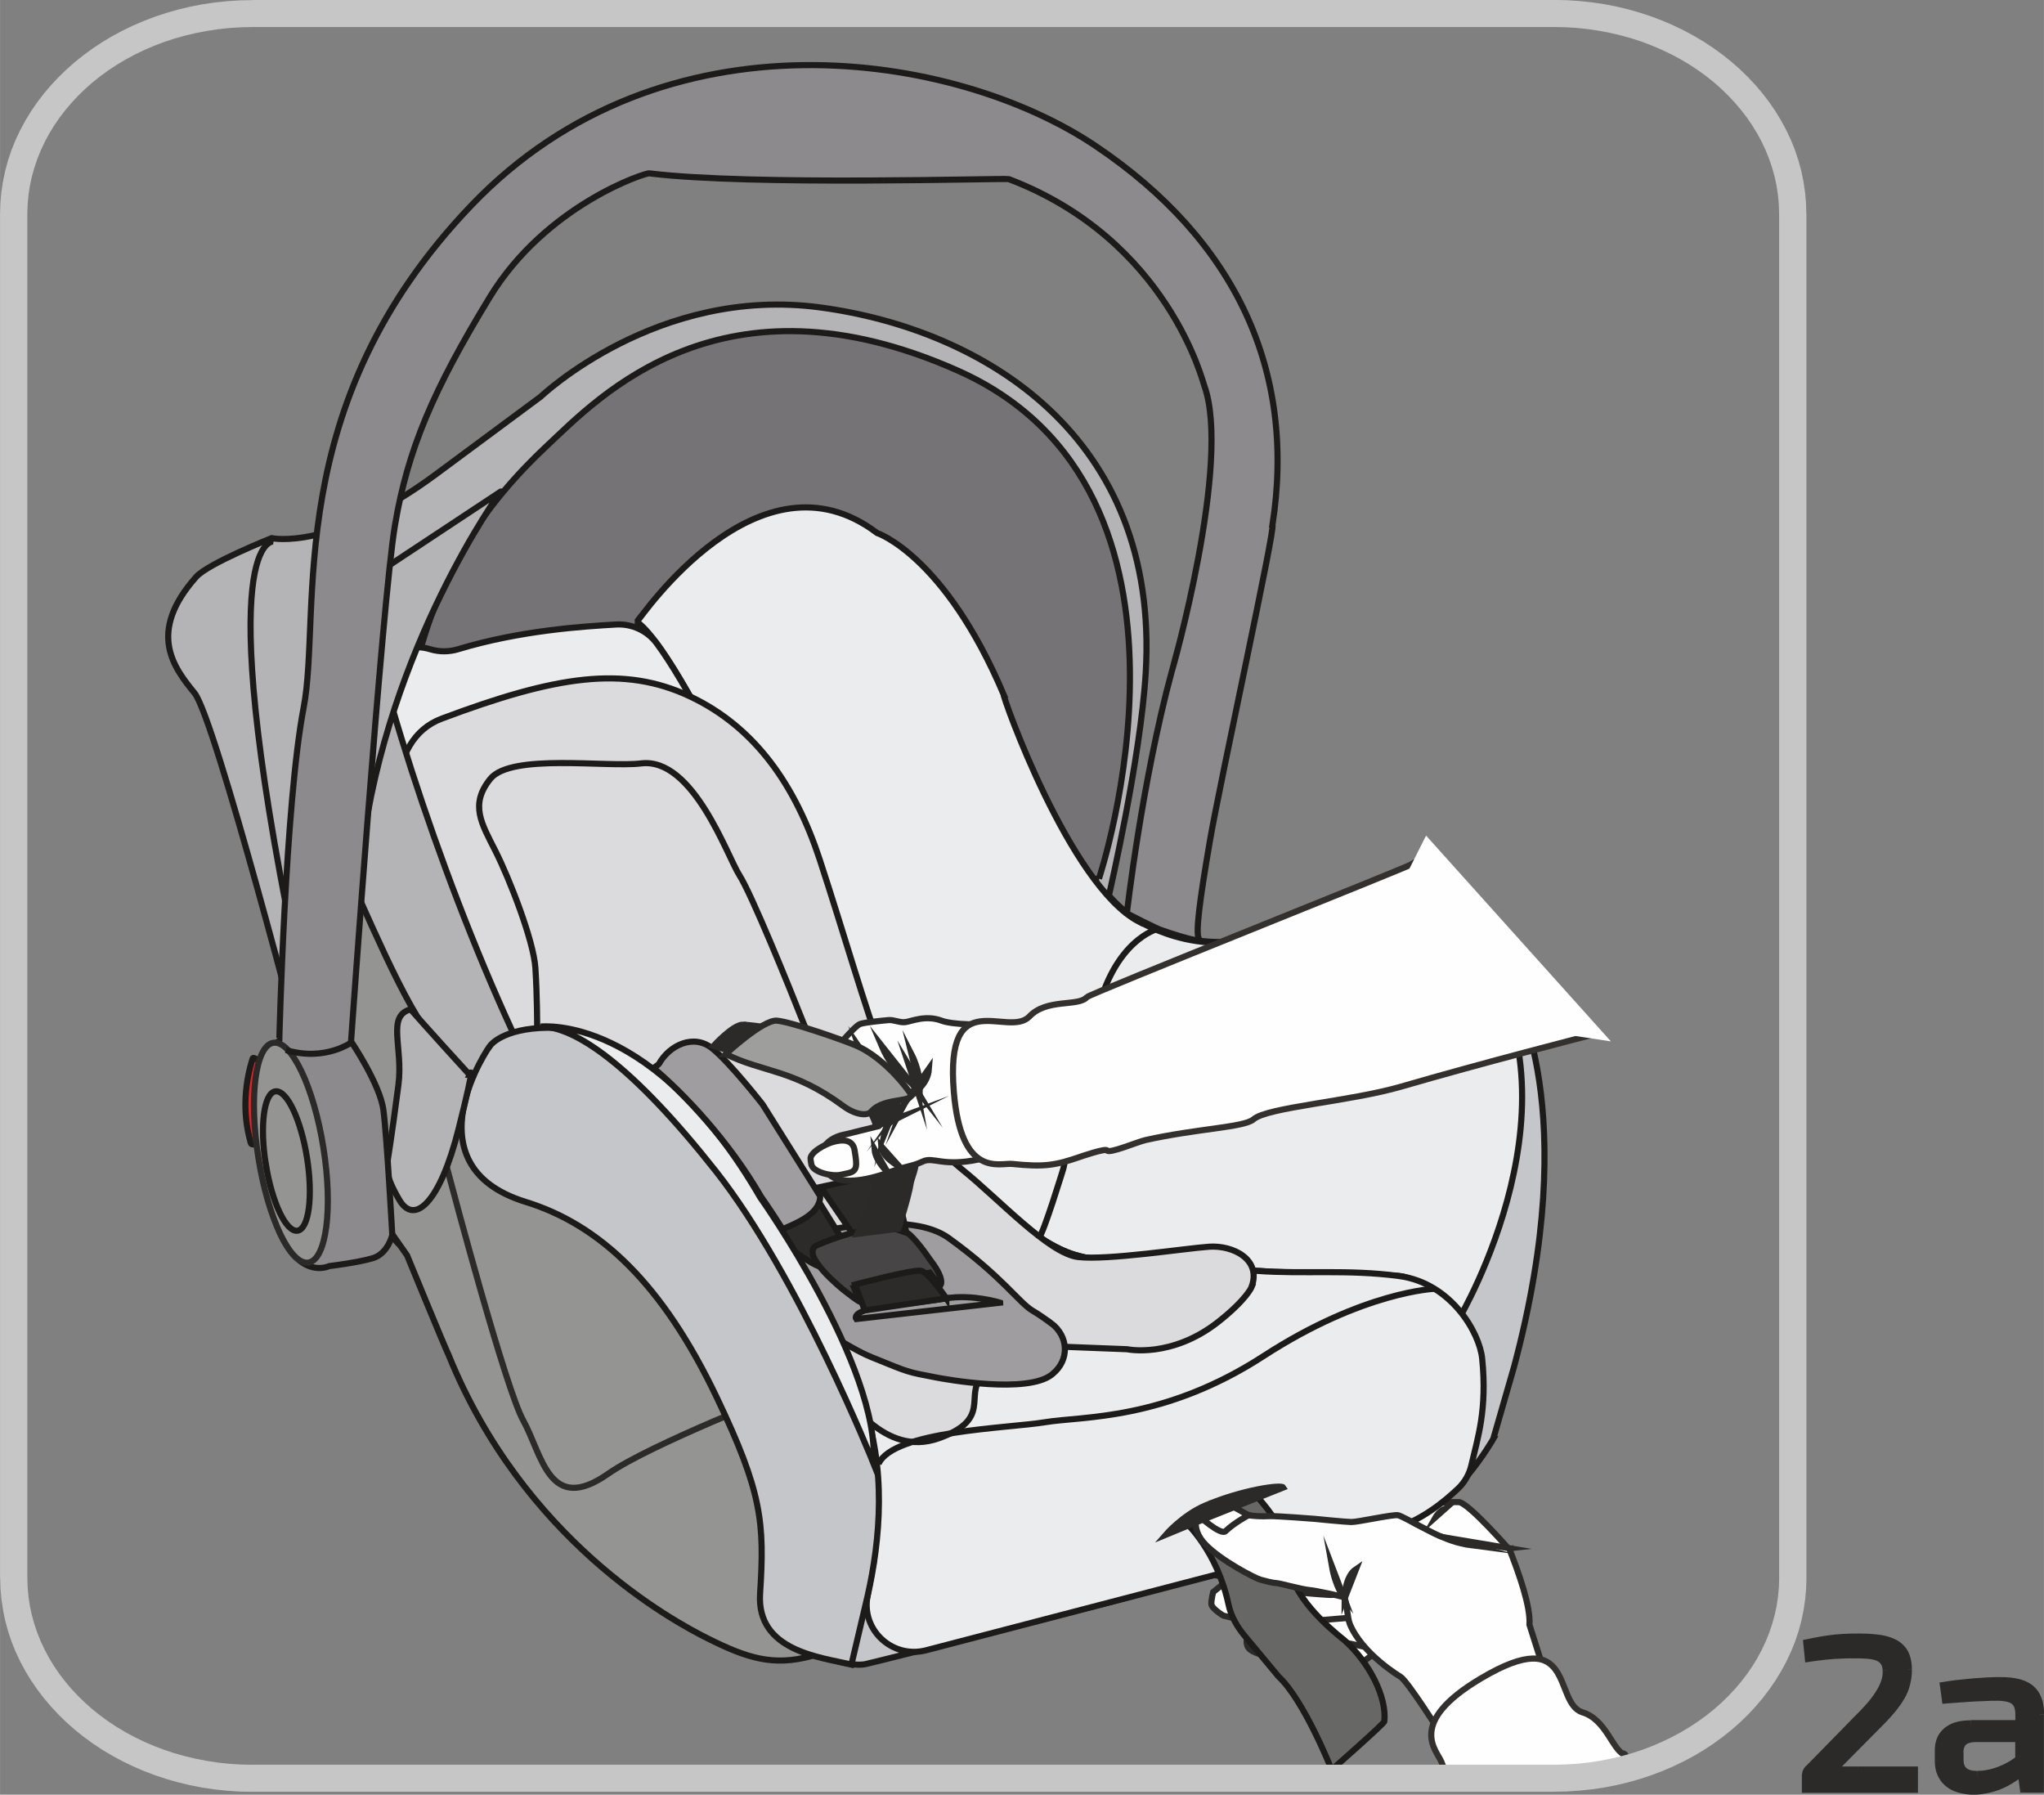 <?xml version="1.0" encoding="UTF-8"?>
<!DOCTYPE svg PUBLIC "-//W3C//DTD SVG 1.1//EN" "http://www.w3.org/Graphics/SVG/1.1/DTD/svg11.dtd">
<!-- Creator: CorelDRAW 2017 -->
<svg xmlns="http://www.w3.org/2000/svg" xml:space="preserve" width="25.459mm" height="22.349mm" version="1.1" style="shape-rendering:geometricPrecision; text-rendering:geometricPrecision; image-rendering:optimizeQuality; fill-rule:evenodd; clip-rule:evenodd"
viewBox="0 0 337.04 295.88"
 xmlns:xlink="http://www.w3.org/1999/xlink">
 <rect x="0" y="0" width="337.04" height="295.88" fill="#808080" stroke="none"/>
 <defs>
  <style type="text/css">
   <![CDATA[
    .str0 {stroke:#2B2A29;stroke-width:1.01;stroke-miterlimit:22.926}
    .str3 {stroke:#34302E;stroke-width:1.01;stroke-miterlimit:22.926}
    .str2 {stroke:#2D2B29;stroke-width:1.01;stroke-miterlimit:22.926}
    .str1 {stroke:#1D1B19;stroke-width:1.01;stroke-miterlimit:22.926}
    .fil2 {fill:none;fill-rule:nonzero}
    .fil1 {fill:#FEFEFE;fill-rule:nonzero}
    .fil15 {fill:#9E9E9D;fill-rule:nonzero}
    .fil7 {fill:#949493;fill-rule:nonzero}
    .fil8 {fill:#676766;fill-rule:nonzero}
    .fil0 {fill:#2B2A29;fill-rule:nonzero}
    .fil13 {fill:#E42424;fill-rule:nonzero}
    .fil6 {fill:#EBECEE;fill-rule:nonzero}
    .fil9 {fill:#DBDADC;fill-rule:nonzero}
    .fil16 {fill:#C7C6C6;fill-rule:nonzero}
    .fil3 {fill:#C5C6C9;fill-rule:nonzero}
    .fil4 {fill:#B4B4B7;fill-rule:nonzero}
    .fil10 {fill:#9F9DA0;fill-rule:nonzero}
    .fil14 {fill:#8C8A8D;fill-rule:nonzero}
    .fil5 {fill:#767377;fill-rule:nonzero}
    .fil12 {fill:#474545;fill-rule:nonzero}
    .fil11 {fill:#2D2B29;fill-rule:nonzero}
   ]]>
  </style>
 </defs>
 <g id="Слой_x0020_1">
  <path class="fil0" d="M298.26 273.31c3.39,-0.49 5.23,-0.56 7.79,-0.56 3.11,0 4.99,0.28 5.07,2.66 0.12,2.35 -1.49,4.79 -4.96,8.17l-7.85 8.02c-0.39,0.39 -0.51,0.82 -0.51,1.35l0 1.95 17.8 0 0 -3.02 -9.19 0c-1.42,0 -3.03,0.04 -4.4,0.14l7.78 -7.84c3.62,-3.62 4.83,-5.83 4.83,-8.92 0,-4.44 -3.14,-5.3 -8.33,-5.3 -2.44,0 -4.56,0.15 -8.25,0.93l0.23 2.42zm22.65 6.89c2.91,-0.24 6.2,-0.45 8.21,-0.45 3.03,0 3.89,0.85 3.89,2.98l0 1.53 -7.98 0c-3.34,0 -5.3,1.56 -5.3,4.26l0 1.88c0,3.12 2.32,4.83 5.74,4.83 3.5,0 6.41,-1.78 7.9,-3.16l0.39 2.84 2.64 0 0 -12.18c0,-4.19 -2.32,-5.54 -6.56,-5.54 -2.87,0 -6.61,0.38 -9.23,0.77l0.31 2.24zm2.24 8.74c0,-1.45 0.62,-2.3 2.47,-2.38l7.39 0 0 3.48c-2.19,1.77 -4.99,2.63 -6.87,2.59 -2.08,0 -2.99,-0.77 -2.99,-2.59l0 -1.11z"/>
  <g>
   <path class="fil0" d="M306.04 272.08l0 1.33 0 0 -0.24 0 -0.23 0 -0.23 0 -0.23 0 -0.22 0 -0.22 0 -0.22 0.01 -0.22 0 -0.22 0.01 -0.22 0.01 -0.21 0.01 -0.21 0.01 -0.22 0.01 -0.22 0.01 -0.22 0.01 -0.22 0.01 -0.22 0.02 -0.23 0.02 -0.23 0.02 -0.23 0.02 -0.23 0.02 -0.24 0.02 -0.25 0.03 -0.25 0.03 -0.26 0.03 -0.26 0.03 -0.27 0.03 -0.28 0.04 -0.29 0.04 -0.29 0.04 -0.3 0.04 -0.31 0.05 -0.2 -1.31 0.31 -0.05 0.31 -0.05 0.3 -0.04 0.29 -0.04 0.28 -0.04 0.28 -0.04 0.27 -0.03 0.26 -0.03 0.26 -0.03 0.25 -0.03 0.25 -0.02 0.24 -0.02 0.24 -0.02 0.24 -0.02 0.23 -0.02 0.23 -0.02 0.23 -0.01 0.23 -0.01 0.22 -0.01 0.22 -0.01 0.22 -0.01 0.22 -0.01 0.22 -0.01 0.22 -0.01 0.22 -0 0.22 -0.01 0.23 -0 0.23 -0 0.23 -0 0.23 -0 0.24 -0 0.24 0 0 0zm5.74 3.29l-1.34 0.07 0 -0.01 -0.01 -0.18 -0.02 -0.17 -0.03 -0.15 -0.03 -0.14 -0.04 -0.13 -0.05 -0.11 -0.05 -0.1 -0.06 -0.1 -0.06 -0.08 -0.07 -0.08 -0.08 -0.08 -0.08 -0.07 -0.09 -0.07 -0.1 -0.06 -0.11 -0.06 -0.12 -0.06 -0.14 -0.05 -0.15 -0.05 -0.15 -0.04 -0.17 -0.04 -0.18 -0.04 -0.19 -0.03 -0.2 -0.03 -0.21 -0.02 -0.22 -0.02 -0.23 -0.02 -0.24 -0.01 -0.25 -0.01 -0.26 -0.01 -0.26 -0.01 -0.28 -0 -0.28 -0 0 -1.33 0.29 0 0.28 0 0.28 0.01 0.27 0.01 0.27 0.01 0.26 0.02 0.25 0.02 0.25 0.02 0.24 0.03 0.24 0.03 0.23 0.04 0.22 0.05 0.22 0.05 0.21 0.06 0.21 0.07 0.2 0.08 0.2 0.09 0.19 0.1 0.18 0.11 0.17 0.12 0.16 0.14 0.15 0.15 0.14 0.16 0.13 0.18 0.11 0.18 0.1 0.2 0.08 0.21 0.07 0.22 0.05 0.23 0.04 0.23 0.03 0.24 0.01 0.25 0 -0.01zm-1.34 0.07l0 -0.01 0 0.03 -0 -0.02zm-3.8 8.6l-0.96 -0.92 0.01 -0.01 0.31 -0.31 0.3 -0.3 0.29 -0.3 0.28 -0.29 0.27 -0.29 0.26 -0.28 0.25 -0.28 0.24 -0.27 0.23 -0.27 0.22 -0.26 0.2 -0.26 0.19 -0.25 0.18 -0.25 0.17 -0.25 0.16 -0.24 0.15 -0.24 0.14 -0.23 0.13 -0.23 0.12 -0.23 0.11 -0.22 0.1 -0.22 0.09 -0.21 0.08 -0.21 0.07 -0.21 0.06 -0.2 0.05 -0.2 0.04 -0.2 0.03 -0.19 0.02 -0.19 0.01 -0.19 0 -0.19 -0.01 -0.19 1.34 -0.07 0.01 0.25 -0 0.25 -0.02 0.25 -0.03 0.25 -0.04 0.25 -0.05 0.26 -0.06 0.25 -0.07 0.25 -0.08 0.26 -0.09 0.25 -0.1 0.25 -0.12 0.26 -0.13 0.26 -0.14 0.26 -0.15 0.26 -0.16 0.26 -0.17 0.26 -0.18 0.26 -0.19 0.27 -0.2 0.27 -0.21 0.28 -0.22 0.28 -0.23 0.28 -0.24 0.28 -0.25 0.29 -0.26 0.29 -0.27 0.29 -0.28 0.3 -0.29 0.3 -0.3 0.31 -0.31 0.31 -0.32 0.32 0.01 -0.01zm-0.96 -0.92l0.01 -0.01 0.01 -0.01 -0.01 0.01zm-7.86 8.03l7.86 -8.03 0.96 0.92 -7.86 8.03 -0.01 0.01 -0.95 -0.93zm0.96 0.92l-0.01 0.01 -0.01 0.01 0.01 -0.01zm-0.32 0.89l-1.34 0 0 0 0 -0.06 0 -0.06 0 -0.06 0 -0.07 0 -0.06 0.01 -0.06 0.01 -0.06 0.01 -0.06 0.01 -0.06 0.01 -0.06 0.01 -0.06 0.01 -0.06 0.01 -0.06 0.01 -0.05 0.02 -0.06 0.02 -0.06 0.02 -0.06 0.03 -0.06 0.02 -0.05 0.03 -0.07 0.03 -0.06 0.03 -0.05 0.03 -0.05 0.04 -0.06 0.04 -0.06 0.04 -0.06 0.04 -0.05 0.04 -0.05 0.05 -0.06 0.05 -0.06 0.05 -0.04 0.05 -0.05 0.94 0.95 -0.03 0.03 -0.03 0.03 -0.02 0.02 -0.01 0.02 -0.02 0.03 -0.02 0.03 -0.01 0.02 -0.01 0.02 -0.01 0.02 -0.01 0.02 -0.01 0.03 -0.01 0.02 -0.01 0.02 -0.01 0.03 -0.01 0.02 -0.01 0.02 -0.01 0.02 -0.01 0.03 -0.01 0.03 -0.01 0.03 -0.01 0.03 -0 0.02 -0.01 0.03 -0 0.03 -0 0.03 -0 0.04 -0 0.04 -0 0.04 -0 0.03 -0 0.04 -0 0.04 0 0.04 0 0zm-1.34 1.95l0 -1.95 1.34 0 0 1.95 -0.67 0.66 -0.67 -0.66zm0.67 0.66l-0.67 0 0 -0.66 0.67 0.66zm17.8 0l-17.8 0 0 -1.33 17.8 0 0.67 0.66 -0.67 0.66zm0.67 -0.66l0 0.66 -0.67 0 0.67 -0.66zm0 -3.02l0 3.02 -1.34 0 0 -3.02 0.67 -0.66 0.67 0.66zm-0.67 -0.66l0.67 0 0 0.66 -0.67 -0.66zm-9.2 0l9.2 0 0 1.33 -9.2 0 0 0 0 -1.33zm-4.88 0.34l0.96 0.93 -0.53 -1.13 0.13 -0.01 0.14 -0.01 0.14 -0.01 0.13 -0.01 0.14 -0.01 0.14 -0.01 0.14 -0.01 0.14 -0.01 0.14 -0.01 0.14 -0.01 0.14 -0.01 0.14 -0.01 0.14 -0.01 0.14 -0.01 0.14 -0 0.14 -0 0.14 -0 0.14 -0 0.14 -0 0.14 -0 0.14 -0 0.14 -0 0.14 -0 0.14 -0 0.14 -0 0.14 -0 0.14 -0 0.14 -0 0.14 0 0.13 -0 0.14 0 0.13 0 0 1.33 -0.13 0 -0.13 0 -0.14 0 -0.14 0 -0.13 0 -0.14 0 -0.14 0 -0.14 0 -0.14 0 -0.14 0 -0.14 0 -0.14 0 -0.14 0 -0.14 0 -0.14 0 -0.14 0 -0.14 0 -0.14 0 -0.14 0.01 -0.14 0.01 -0.14 0.01 -0.14 0.01 -0.14 0.01 -0.14 0.01 -0.13 0.01 -0.13 0.01 -0.14 0.01 -0.13 0.01 -0.13 0.01 -0.13 0.01 -0.13 0.01 -0.13 0.01 -0.53 -1.13zm0.53 1.13l-1.79 0.14 1.26 -1.27 0.53 1.13zm8.21 -8.05l-7.78 7.85 -0.96 -0.93 7.78 -7.85 0 -0 0.95 0.93zm-0.96 -0.93l-0 0 0 -0 -0 0zm4.64 -8.45l1.34 0 0 0 -0.01 0.3 -0.01 0.3 -0.02 0.3 -0.03 0.29 -0.04 0.29 -0.05 0.29 -0.06 0.29 -0.06 0.28 -0.07 0.28 -0.08 0.28 -0.09 0.28 -0.1 0.28 -0.11 0.28 -0.12 0.28 -0.14 0.28 -0.15 0.28 -0.16 0.28 -0.17 0.28 -0.18 0.28 -0.19 0.28 -0.2 0.28 -0.21 0.29 -0.22 0.29 -0.23 0.29 -0.25 0.3 -0.26 0.3 -0.27 0.31 -0.28 0.31 -0.3 0.32 -0.31 0.32 -0.32 0.33 -0.34 0.34 -0.95 -0.93 0.33 -0.33 0.31 -0.32 0.3 -0.31 0.29 -0.31 0.27 -0.3 0.26 -0.29 0.25 -0.29 0.23 -0.28 0.22 -0.28 0.21 -0.27 0.19 -0.26 0.18 -0.26 0.17 -0.26 0.16 -0.25 0.15 -0.25 0.14 -0.25 0.13 -0.24 0.12 -0.24 0.11 -0.24 0.1 -0.24 0.09 -0.24 0.08 -0.24 0.07 -0.24 0.06 -0.24 0.05 -0.24 0.05 -0.24 0.04 -0.25 0.03 -0.25 0.02 -0.25 0.02 -0.26 0.01 -0.26 0 -0.27 0 0zm-7.66 -4.63l0 -1.33 0 0 0.49 0 0.48 0.01 0.47 0.01 0.45 0.02 0.44 0.03 0.43 0.04 0.42 0.04 0.41 0.05 0.4 0.06 0.39 0.07 0.37 0.09 0.36 0.1 0.35 0.11 0.34 0.13 0.32 0.14 0.31 0.15 0.3 0.17 0.28 0.19 0.27 0.21 0.25 0.23 0.23 0.24 0.22 0.26 0.19 0.28 0.18 0.3 0.15 0.32 0.13 0.33 0.11 0.35 0.09 0.37 0.07 0.38 0.05 0.4 0.03 0.42 0.01 0.44 -1.34 0 -0.01 -0.37 -0.03 -0.35 -0.04 -0.33 -0.06 -0.31 -0.07 -0.29 -0.08 -0.26 -0.1 -0.25 -0.11 -0.23 -0.12 -0.21 -0.14 -0.2 -0.15 -0.18 -0.16 -0.17 -0.18 -0.16 -0.19 -0.15 -0.21 -0.14 -0.22 -0.13 -0.24 -0.12 -0.26 -0.11 -0.27 -0.1 -0.29 -0.09 -0.31 -0.08 -0.32 -0.07 -0.34 -0.07 -0.36 -0.06 -0.37 -0.05 -0.39 -0.04 -0.4 -0.03 -0.42 -0.03 -0.43 -0.02 -0.44 -0.01 -0.46 -0.01 -0.47 -0 0 0zm-7.58 0.2l-1.33 0.13 0.53 -0.71 0.35 -0.07 0.34 -0.07 0.33 -0.07 0.32 -0.06 0.31 -0.06 0.31 -0.06 0.3 -0.05 0.29 -0.05 0.29 -0.05 0.28 -0.04 0.27 -0.04 0.27 -0.04 0.26 -0.03 0.26 -0.03 0.25 -0.03 0.25 -0.03 0.25 -0.02 0.24 -0.02 0.24 -0.02 0.23 -0.02 0.24 -0.02 0.23 -0.01 0.23 -0.01 0.23 -0.01 0.23 -0.01 0.23 -0.01 0.23 -0.01 0.23 -0 0.23 -0 0.23 -0 0.23 -0 0.23 0 0 1.33 -0.23 0 -0.22 0 -0.22 0 -0.22 0 -0.22 0 -0.22 0.01 -0.22 0.01 -0.22 0.01 -0.22 0.01 -0.22 0.01 -0.22 0.01 -0.22 0.02 -0.23 0.02 -0.23 0.02 -0.23 0.02 -0.24 0.02 -0.24 0.03 -0.24 0.03 -0.25 0.03 -0.25 0.03 -0.26 0.03 -0.26 0.04 -0.27 0.04 -0.28 0.05 -0.28 0.05 -0.29 0.05 -0.3 0.05 -0.31 0.06 -0.31 0.06 -0.32 0.06 -0.33 0.07 -0.34 0.07 0.53 -0.71zm-1.33 0.13l-0.06 -0.59 0.59 -0.12 -0.53 0.71zm0.24 2.42l-0.24 -2.42 1.33 -0.13 0.24 2.42 -0.57 0.72 -0.77 -0.59zm0.77 0.59l-0.7 0.1 -0.07 -0.69 0.77 0.59z"/>
  </g>
  <g>
   <path class="fil0" d="M329.1 279.07l0 1.33 0 0 -0.19 0 -0.19 0 -0.2 0 -0.21 0 -0.21 0.01 -0.22 0.01 -0.23 0.01 -0.23 0.01 -0.24 0.01 -0.24 0.01 -0.25 0.01 -0.25 0.01 -0.26 0.01 -0.26 0.01 -0.26 0.01 -0.27 0.02 -0.27 0.02 -0.27 0.01 -0.27 0.02 -0.28 0.02 -0.28 0.02 -0.28 0.02 -0.28 0.02 -0.28 0.02 -0.28 0.02 -0.28 0.02 -0.28 0.02 -0.28 0.02 -0.28 0.02 -0.28 0.02 -0.27 0.02 -0.27 0.02 -0.12 -1.32 0.28 -0.02 0.28 -0.02 0.28 -0.02 0.28 -0.02 0.28 -0.02 0.28 -0.02 0.28 -0.02 0.28 -0.02 0.28 -0.02 0.28 -0.02 0.28 -0.02 0.28 -0.02 0.28 -0.02 0.28 -0.02 0.28 -0.02 0.27 -0.02 0.27 -0.02 0.27 -0.01 0.26 -0.01 0.26 -0.01 0.26 -0.01 0.25 -0.01 0.25 -0.01 0.24 -0.01 0.24 -0.01 0.23 -0.01 0.23 -0.01 0.22 -0.01 0.22 -0 0.21 -0 0.2 -0 0.2 0 0 0zm4.56 3.64l-1.34 0 0 0 -0 -0.18 -0.01 -0.17 -0.01 -0.16 -0.02 -0.15 -0.02 -0.14 -0.03 -0.13 -0.03 -0.12 -0.03 -0.11 -0.04 -0.1 -0.04 -0.09 -0.04 -0.08 -0.05 -0.08 -0.05 -0.08 -0.06 -0.07 -0.06 -0.06 -0.07 -0.06 -0.08 -0.06 -0.09 -0.06 -0.1 -0.05 -0.11 -0.05 -0.12 -0.05 -0.13 -0.04 -0.14 -0.04 -0.16 -0.04 -0.17 -0.03 -0.18 -0.03 -0.2 -0.03 -0.21 -0.02 -0.22 -0.02 -0.24 -0.01 -0.25 -0.01 -0.26 -0 0 -1.33 0.29 0 0.28 0.01 0.27 0.01 0.26 0.02 0.25 0.02 0.24 0.03 0.23 0.04 0.22 0.05 0.21 0.05 0.21 0.06 0.2 0.07 0.19 0.08 0.18 0.08 0.17 0.1 0.16 0.1 0.15 0.12 0.15 0.13 0.13 0.14 0.12 0.14 0.11 0.15 0.1 0.16 0.09 0.17 0.08 0.17 0.06 0.17 0.06 0.18 0.05 0.19 0.04 0.19 0.03 0.19 0.02 0.2 0.02 0.21 0.01 0.21 0 0.21 0 0zm-1.34 1.53l0 -1.53 1.34 0 0 1.53 -0.67 0.66 -0.67 -0.66zm1.34 0l0 0.66 -0.67 0 0.67 -0.66zm-8.64 -0.66l7.97 0 0 1.33 -7.97 0 0 0 0 -1.33zm-4.64 4.93l-1.34 0 0 0 0.01 -0.28 0.02 -0.28 0.03 -0.27 0.05 -0.26 0.06 -0.26 0.07 -0.25 0.08 -0.24 0.1 -0.24 0.11 -0.23 0.12 -0.22 0.14 -0.21 0.15 -0.2 0.16 -0.19 0.17 -0.18 0.18 -0.18 0.2 -0.17 0.21 -0.15 0.21 -0.14 0.22 -0.14 0.23 -0.12 0.24 -0.12 0.25 -0.1 0.26 -0.09 0.27 -0.08 0.28 -0.07 0.28 -0.06 0.29 -0.05 0.3 -0.04 0.31 -0.03 0.31 -0.02 0.32 -0.02 0.33 -0 0 1.33 -0.29 0 -0.28 0.01 -0.27 0.02 -0.26 0.03 -0.25 0.04 -0.24 0.04 -0.23 0.05 -0.22 0.06 -0.21 0.07 -0.2 0.07 -0.19 0.08 -0.18 0.09 -0.17 0.09 -0.17 0.1 -0.16 0.1 -0.15 0.11 -0.14 0.12 -0.13 0.12 -0.12 0.13 -0.11 0.13 -0.1 0.14 -0.09 0.15 -0.08 0.15 -0.08 0.16 -0.07 0.17 -0.06 0.17 -0.05 0.18 -0.04 0.19 -0.03 0.2 -0.03 0.2 -0.01 0.21 -0 0.22 0 0zm-1.34 1.88l0 -1.88 1.34 0 0 1.88 0 0 -1.34 0zm6.41 4.17l0 1.33 0 0 -0.34 -0.01 -0.33 -0.02 -0.33 -0.03 -0.32 -0.04 -0.31 -0.05 -0.31 -0.06 -0.3 -0.07 -0.29 -0.08 -0.29 -0.09 -0.28 -0.1 -0.27 -0.11 -0.26 -0.12 -0.25 -0.14 -0.24 -0.15 -0.23 -0.16 -0.22 -0.17 -0.21 -0.18 -0.2 -0.19 -0.19 -0.21 -0.18 -0.21 -0.16 -0.23 -0.15 -0.24 -0.14 -0.24 -0.12 -0.25 -0.11 -0.26 -0.1 -0.27 -0.08 -0.28 -0.07 -0.29 -0.05 -0.3 -0.04 -0.31 -0.02 -0.31 -0.01 -0.32 1.34 0 0.01 0.26 0.02 0.25 0.03 0.24 0.04 0.23 0.05 0.22 0.06 0.21 0.07 0.2 0.08 0.19 0.09 0.19 0.1 0.18 0.11 0.17 0.12 0.16 0.13 0.16 0.14 0.15 0.15 0.14 0.16 0.13 0.16 0.13 0.17 0.12 0.18 0.11 0.19 0.1 0.2 0.1 0.21 0.09 0.22 0.08 0.23 0.07 0.24 0.06 0.25 0.06 0.26 0.05 0.27 0.04 0.27 0.03 0.28 0.02 0.29 0.01 0.3 0.01 0 0zm8.56 -2.59l-1.33 0.18 1.12 0.4 -0.15 0.14 -0.16 0.14 -0.17 0.14 -0.18 0.14 -0.19 0.14 -0.19 0.14 -0.2 0.14 -0.21 0.14 -0.22 0.14 -0.22 0.14 -0.23 0.14 -0.24 0.14 -0.24 0.14 -0.25 0.13 -0.26 0.13 -0.26 0.12 -0.27 0.12 -0.28 0.12 -0.28 0.11 -0.29 0.1 -0.3 0.1 -0.3 0.09 -0.3 0.08 -0.31 0.08 -0.32 0.07 -0.32 0.06 -0.33 0.06 -0.33 0.05 -0.33 0.04 -0.34 0.03 -0.34 0.02 -0.35 0.01 0 -1.33 0.3 -0.01 0.3 -0.01 0.3 -0.02 0.3 -0.03 0.29 -0.04 0.29 -0.05 0.28 -0.06 0.28 -0.06 0.28 -0.07 0.27 -0.08 0.27 -0.08 0.26 -0.09 0.26 -0.09 0.25 -0.1 0.25 -0.1 0.24 -0.11 0.24 -0.11 0.23 -0.11 0.22 -0.12 0.22 -0.12 0.22 -0.12 0.21 -0.12 0.2 -0.13 0.19 -0.13 0.19 -0.13 0.18 -0.13 0.17 -0.13 0.16 -0.13 0.16 -0.13 0.15 -0.13 0.14 -0.12 0.13 -0.12 1.12 0.4zm-1.12 -0.4l0.95 -0.88 0.17 1.27 -1.12 -0.4zm0.18 3.41l-0.39 -2.84 1.33 -0.18 0.39 2.84 -0.66 0.75 -0.66 -0.57zm0.66 0.57l-0.59 0 -0.08 -0.57 0.66 0.57zm2.63 0l-2.63 0 0 -1.33 2.63 0 0.67 0.66 -0.67 0.66zm0.67 -0.66l0 0.66 -0.67 0 0.67 -0.66zm0 -12.18l0 12.18 -1.34 0 0 -12.18 0 0 1.34 0zm-7.24 -4.88l0 -1.33 0 0 0.41 0 0.4 0.01 0.39 0.02 0.38 0.03 0.37 0.04 0.35 0.05 0.35 0.06 0.34 0.07 0.33 0.08 0.32 0.1 0.31 0.11 0.3 0.12 0.29 0.14 0.27 0.15 0.26 0.16 0.25 0.18 0.24 0.2 0.22 0.21 0.21 0.23 0.19 0.24 0.18 0.26 0.16 0.27 0.14 0.29 0.13 0.3 0.12 0.31 0.1 0.32 0.08 0.34 0.06 0.35 0.05 0.36 0.04 0.38 0.02 0.39 0.01 0.41 -1.34 0 -0.01 -0.36 -0.02 -0.34 -0.03 -0.32 -0.04 -0.31 -0.05 -0.29 -0.06 -0.27 -0.08 -0.26 -0.09 -0.24 -0.1 -0.22 -0.11 -0.21 -0.12 -0.19 -0.13 -0.18 -0.14 -0.17 -0.15 -0.16 -0.16 -0.15 -0.17 -0.14 -0.18 -0.13 -0.19 -0.12 -0.2 -0.11 -0.22 -0.1 -0.23 -0.09 -0.24 -0.09 -0.26 -0.08 -0.27 -0.07 -0.29 -0.06 -0.3 -0.05 -0.31 -0.05 -0.33 -0.04 -0.34 -0.03 -0.35 -0.02 -0.37 -0.01 -0.38 -0 0 0zm-8.56 0.03l-1.33 0.18 0.57 -0.75 0.25 -0.04 0.26 -0.04 0.26 -0.04 0.27 -0.04 0.27 -0.04 0.28 -0.04 0.28 -0.04 0.29 -0.03 0.29 -0.03 0.29 -0.03 0.3 -0.03 0.3 -0.03 0.3 -0.03 0.31 -0.03 0.3 -0.03 0.31 -0.03 0.31 -0.03 0.31 -0.03 0.31 -0.02 0.31 -0.02 0.31 -0.02 0.3 -0.02 0.3 -0.02 0.3 -0.02 0.3 -0.02 0.3 -0.01 0.29 -0.01 0.29 -0.01 0.29 -0.01 0.28 -0.01 0.28 -0 0.28 -0 0 1.33 -0.27 0 -0.27 0 -0.28 0.01 -0.28 0.01 -0.28 0.01 -0.29 0.01 -0.29 0.01 -0.29 0.02 -0.3 0.02 -0.3 0.02 -0.3 0.02 -0.3 0.02 -0.3 0.02 -0.3 0.02 -0.3 0.03 -0.3 0.03 -0.3 0.03 -0.3 0.03 -0.3 0.03 -0.3 0.03 -0.3 0.03 -0.29 0.03 -0.29 0.03 -0.29 0.03 -0.28 0.03 -0.28 0.03 -0.28 0.04 -0.27 0.04 -0.26 0.04 -0.26 0.03 -0.25 0.04 -0.25 0.04 0.57 -0.75zm-1.33 0.18l-0.09 -0.65 0.66 -0.1 -0.57 0.75zm0.31 2.24l-0.31 -2.24 1.33 -0.18 0.31 2.24 -0.61 0.75 -0.72 -0.57zm0.72 0.57l-0.64 0.05 -0.09 -0.63 0.72 0.57zm4.66 5.03l0 1.33 0.03 0 -0.15 0.01 -0.14 0.01 -0.13 0.02 -0.13 0.02 -0.12 0.02 -0.11 0.03 -0.1 0.03 -0.09 0.03 -0.08 0.03 -0.08 0.03 -0.07 0.03 -0.07 0.04 -0.06 0.04 -0.05 0.04 -0.05 0.04 -0.05 0.05 -0.04 0.05 -0.04 0.05 -0.04 0.05 -0.03 0.06 -0.03 0.06 -0.03 0.06 -0.03 0.07 -0.03 0.07 -0.02 0.08 -0.02 0.08 -0.02 0.09 -0.02 0.09 -0.01 0.1 -0.01 0.11 -0.01 0.11 0 0.12 -1.34 0 0 -0.15 0.01 -0.15 0.01 -0.15 0.02 -0.15 0.02 -0.14 0.03 -0.14 0.03 -0.14 0.04 -0.14 0.05 -0.14 0.05 -0.13 0.06 -0.13 0.07 -0.13 0.07 -0.12 0.08 -0.12 0.09 -0.12 0.1 -0.11 0.1 -0.1 0.12 -0.1 0.12 -0.09 0.12 -0.08 0.13 -0.08 0.14 -0.07 0.14 -0.06 0.15 -0.06 0.15 -0.05 0.16 -0.04 0.16 -0.04 0.17 -0.03 0.17 -0.03 0.18 -0.02 0.18 -0.01 0.19 -0.01 0.03 0zm-0.03 0l0 0 0.03 0 -0.03 0zm7.41 1.33l-7.38 0 0 -1.33 7.38 0 0.67 0.66 -0.67 0.66zm0 -1.33l0.67 0 0 0.66 -0.67 -0.66zm-0.67 4.15l0 -3.48 1.34 0 0 3.48 -0.25 0.51 -1.09 -0.51zm1.34 0l0 0.31 -0.25 0.2 0.25 -0.51zm-7.54 3.25l0 -1.33 0.01 0 0.16 0 0.17 -0.01 0.17 -0.01 0.18 -0.01 0.18 -0.02 0.18 -0.02 0.19 -0.03 0.2 -0.03 0.2 -0.04 0.2 -0.04 0.21 -0.05 0.21 -0.05 0.21 -0.06 0.21 -0.06 0.21 -0.07 0.21 -0.07 0.22 -0.08 0.21 -0.08 0.21 -0.09 0.22 -0.09 0.22 -0.1 0.22 -0.1 0.21 -0.11 0.21 -0.11 0.21 -0.12 0.21 -0.12 0.21 -0.13 0.21 -0.14 0.21 -0.14 0.2 -0.14 0.2 -0.15 0.2 -0.15 0.85 1.03 -0.22 0.17 -0.22 0.17 -0.23 0.16 -0.23 0.15 -0.23 0.15 -0.24 0.14 -0.23 0.14 -0.24 0.13 -0.24 0.13 -0.24 0.12 -0.24 0.12 -0.24 0.11 -0.24 0.1 -0.24 0.1 -0.24 0.09 -0.24 0.09 -0.24 0.08 -0.24 0.08 -0.24 0.07 -0.23 0.07 -0.23 0.06 -0.23 0.06 -0.23 0.05 -0.23 0.04 -0.22 0.04 -0.22 0.03 -0.22 0.03 -0.21 0.02 -0.21 0.02 -0.21 0.01 -0.2 0.01 -0.2 -0 0.01 0zm0 -1.33l0.01 0 0 0 -0.01 0zm-3.66 -1.93l1.34 0 0 0 0 0.15 0.01 0.14 0.01 0.13 0.01 0.12 0.02 0.12 0.02 0.11 0.03 0.1 0.03 0.09 0.03 0.08 0.04 0.08 0.04 0.07 0.04 0.07 0.05 0.06 0.05 0.06 0.05 0.05 0.06 0.05 0.06 0.05 0.06 0.05 0.07 0.04 0.08 0.04 0.08 0.04 0.09 0.04 0.1 0.04 0.11 0.03 0.12 0.03 0.12 0.03 0.13 0.02 0.14 0.02 0.15 0.01 0.16 0.01 0.17 0.01 0.17 0 0 1.33 -0.21 -0 -0.2 -0.01 -0.2 -0.01 -0.19 -0.02 -0.19 -0.02 -0.18 -0.03 -0.18 -0.04 -0.17 -0.04 -0.17 -0.05 -0.16 -0.06 -0.16 -0.06 -0.15 -0.07 -0.15 -0.08 -0.14 -0.09 -0.14 -0.1 -0.13 -0.1 -0.12 -0.11 -0.12 -0.12 -0.1 -0.13 -0.1 -0.13 -0.09 -0.14 -0.08 -0.14 -0.07 -0.15 -0.06 -0.16 -0.05 -0.16 -0.05 -0.16 -0.03 -0.17 -0.03 -0.17 -0.02 -0.18 -0.01 -0.18 -0.01 -0.18 -0 -0.19 0 0zm1.34 -1.1l0 1.1 -1.34 0 0 -1.1 0 0 1.34 0z"/>
  </g>
  <path class="fil1" d="M249.05 255.66c0,0 -6.87,-7.9 -8.49,-8.01 -1.63,-0.11 -7.18,0.46 -7.18,0.46 0,0 -6.45,-0.21 -7.65,-0.04 -1.2,0.18 -4.03,0.79 -4.32,0.91 -1.03,0.46 -2.73,1.19 -5.98,2.06 -1.87,0.49 -1.94,0.53 -1.94,0.53l-13.45 10.91c0,0 -0.3,1.18 -0.3,1.94 0.01,0.76 1.98,1.94 1.98,1.94l6.19 1.54c-1.7,1 -2.01,1.74 -2.01,1.74 0,0 -0.6,0.65 -0.22,1.7 0.38,1.04 2.16,1.37 2.69,1.55 0.53,0.18 4.43,1.68 5.13,1.71 0.69,0.03 8.18,1.71 8.18,1.71l27.37 -20.66z"/>
  <g>
   <path class="fil2 str0" d="M249.05 255.66c0,0 -6.87,-7.9 -8.49,-8.01 -1.63,-0.11 -7.18,0.46 -7.18,0.46 0,0 -6.45,-0.21 -7.65,-0.04 -1.2,0.18 -4.03,0.79 -4.32,0.91 -1.03,0.46 -2.73,1.19 -5.98,2.06 -1.87,0.49 -1.94,0.53 -1.94,0.53l-13.45 10.91c0,0 -0.3,1.18 -0.3,1.94 0.01,0.76 1.98,1.94 1.98,1.94l6.19 1.54c-1.7,1 -2.01,1.74 -2.01,1.74 0,0 -0.6,0.65 -0.22,1.7 0.38,1.04 2.16,1.37 2.69,1.55 0.53,0.18 4.43,1.68 5.13,1.71 0.69,0.03 8.18,1.71 8.18,1.71l27.37 -20.66z"/>
  </g>
  <g>
   <path class="fil1" d="M227.42 266.3c0,0 -0.27,3.09 -0.15,3.38 0,0 -0.81,1 -0.73,1.92 0.04,0.42 -4.04,-0.75 -4.78,-0.76 -0.75,-0.01 -5.54,-1.24 -5.54,-1.24 -0.81,-0.37 -8.31,-1.68 -8.31,-1.68l19.51 -1.61z"/>
   <path id="1" class="fil2 str0" d="M227.42 266.3c0,0 -0.27,3.09 -0.15,3.38 0,0 -0.81,1 -0.73,1.92 0.04,0.42 -4.04,-0.75 -4.78,-0.76 -0.75,-0.01 -5.54,-1.24 -5.54,-1.24 -0.81,-0.37 -8.31,-1.68 -8.31,-1.68l19.51 -1.61z"/>
  </g>
  <g>
   <path class="fil1" d="M202.97 260.21l5.36 1.04c0,0 5.15,1.28 5.59,1.29 0.44,0.01 5.37,0.49 5.86,0.4 0.5,-0.09 4.17,0.02 4.45,0.09 0.28,0.07 1.89,0.43 1.89,0.43l-23.15 -3.25z"/>
   <path id="1" class="fil2 str0" d="M202.97 260.21l5.36 1.04c0,0 5.15,1.28 5.59,1.29 0.44,0.01 5.37,0.49 5.86,0.4 0.5,-0.09 4.17,0.02 4.45,0.09 0.28,0.07 1.89,0.43 1.89,0.43l-23.15 -3.25z"/>
  </g>
  <g>
   <path class="fil1" d="M238.34 248.69c-1.04,0.43 -1.61,1.43 -1.61,1.43l1.61 -1.43z"/>
   <path id="1" class="fil2 str0" d="M238.34 248.69c-1.04,0.43 -1.61,1.43 -1.61,1.43l1.61 -1.43z"/>
  </g>
  <g>
   <path class="fil1" d="M231.88 249.44c0,0 0.89,-0.75 1.53,-0.96l-1.53 0.96z"/>
   <path id="1" class="fil2 str0" d="M231.88 249.44c0,0 0.89,-0.75 1.53,-0.96l-1.53 0.96z"/>
  </g>
  <g>
   <path class="fil1" d="M223.74 249.04c-1.23,1.68 -0.7,2.81 -0.7,2.81l0.7 -2.81z"/>
   <path id="1" class="fil2 str0" d="M223.74 249.04c-1.23,1.68 -0.7,2.81 -0.7,2.81l0.7 -2.81z"/>
  </g>
  <path class="fil3" d="M246.25 237.2c0,0 -6.6,11.61 -13.75,13.02 -7.15,1.42 -21.7,6.83 -25.14,7.68 -3.43,0.85 -14.62,3.48 -18.34,4.62 -3.72,1.13 -43.5,11.21 -46.29,11.83 -2.83,0.63 -10,-1.74 -12.29,-5.1 -2.18,-3.19 -2.29,-8.51 -2.29,-12.2 0,-3.68 4.29,-10.49 2.29,-14.75 -2,-4.25 -6.07,-13.01 -7.72,-15.88 -11.73,-20.42 -19.16,-28.5 -19.16,-28.5 0,0 -20.88,-29.07 -26.03,-20 -5.14,9.08 -6.01,14.18 -6.01,14.18l-1.14 10.78c0,0 -2.86,4.26 -4.86,1.99 -2,-2.27 -3.72,-4.54 -2.57,-10.78 1.14,-6.24 5.43,-20.13 5.43,-21.27 0,-1.13 -1.43,-5.1 -2.57,-6.24 -1.14,-1.13 -5.43,-10.78 -5.43,-10.78l-0.57 -5.96 -10.01 -41.4c0,0 6.86,-6.52 23.73,-1.13 0.86,0.57 13.73,-5.39 31.74,-5.1 0.57,-0.57 20.01,-29.21 39.46,-14.46 0,0 11.15,3.69 20.87,26.66 -0.28,0 10.87,31.48 22.31,37.43 0,-0.29 12.01,7.94 25.45,0 0.29,0 17.44,-14.18 36.03,11.34 0,0.29 11.72,19.29 0.28,62.11l-3.43 11.91z"/>
  <g>
   <path class="fil2 str1" d="M246.25 237.2c0,0 -6.6,11.61 -13.75,13.02 -7.15,1.42 -21.7,6.83 -25.14,7.68 -3.43,0.85 -14.62,3.48 -18.34,4.62 -3.72,1.13 -43.5,11.21 -46.29,11.83 -2.83,0.63 -10,-1.74 -12.29,-5.1 -2.18,-3.19 -2.29,-8.51 -2.29,-12.2 0,-3.68 4.29,-10.49 2.29,-14.75 -2,-4.25 -6.07,-13.01 -7.72,-15.88 -11.73,-20.42 -19.16,-28.5 -19.16,-28.5 0,0 -20.88,-29.07 -26.03,-20 -5.14,9.08 -6.01,14.18 -6.01,14.18l-1.14 10.78c0,0 -2.86,4.26 -4.86,1.99 -2,-2.27 -3.72,-4.54 -2.57,-10.78 1.14,-6.24 5.43,-20.13 5.43,-21.27 0,-1.13 -1.43,-5.1 -2.57,-6.24 -1.14,-1.13 -5.43,-10.78 -5.43,-10.78l-0.57 -5.96 -10.01 -41.4c0,0 6.86,-6.52 23.73,-1.13 0.86,0.57 13.73,-5.39 31.74,-5.1 0.57,-0.57 20.01,-29.21 39.46,-14.46 0,0 11.15,3.69 20.87,26.66 -0.28,0 10.87,31.48 22.31,37.43 0,-0.29 12.01,7.94 25.45,0 0.29,0 17.44,-14.18 36.03,11.34 0,0.29 11.72,19.29 0.28,62.11l-3.43 11.91z"/>
  </g>
  <g>
   <path class="fil4" d="M53.67 149.77l-3.43 25.71c0,0 -14.78,-57.06 -18.17,-61.22 -3.39,-4.16 -7.91,-9.96 0.28,-19.16 1.98,-2.22 12.43,-6.38 12.43,-6.38 0,0 9.89,2.22 27.13,-10.55l17.24 -12.77c0,0 19.22,-18.32 46.07,-14.72 26.85,3.61 56.03,21.14 53.7,60.25 -0.86,14.26 -6,36.39 -6,36.39l-129.25 2.46z"/>
   <path id="1" class="fil2 str1" d="M53.67 149.77l-3.43 25.71c0,0 -14.78,-57.06 -18.17,-61.22 -3.39,-4.16 -7.91,-9.96 0.28,-19.16 1.98,-2.22 12.43,-6.38 12.43,-6.38 0,0 9.89,2.22 27.13,-10.55l17.24 -12.77c0,0 19.22,-18.32 46.07,-14.72 26.85,3.61 56.03,21.14 53.7,60.25 -0.86,14.26 -6,36.39 -6,36.39l-129.25 2.46z"/>
  </g>
  <g>
   <path class="fil5" d="M181.21 144.86c0,0 21.35,-63.9 -23.26,-83.75 -38.92,-17.32 -59.31,4.47 -67.67,12.29 -10.11,9.45 -18.68,21.36 -22.31,39.32 0,0 -8.96,27.6 -9.34,41.22l122.58 -9.08z"/>
   <path id="1" class="fil2 str1" d="M181.21 144.86c0,0 21.35,-63.9 -23.26,-83.75 -38.92,-17.32 -59.31,4.47 -67.67,12.29 -10.11,9.45 -18.68,21.36 -22.31,39.32 0,0 -8.96,27.6 -9.34,41.22l122.58 -9.08z"/>
  </g>
  <g>
   <path class="fil2 str1" d="M45.1 89.27c0,0 -10.49,-1.29 3.43,66.93"/>
  </g>
  <path class="fil6" d="M230.68 210.36c-8.63,-0.61 -15.44,-0.28 -23.45,-0.85 -8,-0.57 -24.02,-0.57 -30.59,-2.83 -6.58,-2.27 -17.73,-11.91 -22.59,-18.43 -4.86,-6.52 -17.44,-23.25 -18.3,-26.65 -0.86,-3.41 -22.3,-52.75 -30.59,-58.98l0 -0.29c0.57,-0.57 20.01,-29.21 39.46,-14.46 0,0 11.15,3.68 20.88,26.65 -0.29,0 10.86,31.48 22.3,37.43 0,-0.29 12.01,7.94 25.45,0 0.29,0 17.57,-11.17 29.46,3.69 19.73,24.67 -2,61.53 -2,61.53 0,0 -6.01,-6.52 -10.01,-6.8z"/>
  <g>
   <path class="fil2 str1" d="M230.68 210.36c-8.63,-0.61 -15.44,-0.28 -23.45,-0.85 -8,-0.57 -24.02,-0.57 -30.59,-2.83 -6.58,-2.27 -17.73,-11.91 -22.59,-18.43 -4.86,-6.52 -17.44,-23.25 -18.3,-26.65 -0.86,-3.41 -22.3,-52.75 -30.59,-58.98l0 -0.29c0.57,-0.57 20.01,-29.21 39.46,-14.46 0,0 11.15,3.68 20.88,26.65 -0.29,0 10.86,31.48 22.3,37.43 0,-0.29 12.01,7.94 25.45,0 0.29,0 17.57,-11.17 29.46,3.69 19.73,24.67 -2,61.53 -2,61.53 0,0 -6.01,-6.52 -10.01,-6.8z"/>
  </g>
  <g>
   <path class="fil2 str1" d="M190.88 153.15c0,0 -7.24,1.77 -10.1,14.39 -2.86,12.62 -5.43,25.09 -5.43,25.09 0,0 -3.29,10.78 -4,11.34"/>
  </g>
  <g>
   <path class="fil7" d="M74.83 179.17l3.43 -0.85c0,0 11.16,-20.13 29.17,11.63 18.02,31.76 32.03,56.72 32.03,56.72 0,0 0.57,24.67 -5.72,26.37 -6.29,1.7 -10.58,0.29 -16.87,-2.83 -6.29,-3.12 -30.59,-16.45 -42.89,-46.79 -0.57,-1.13 -6.86,-16.45 -6.86,-16.45l-10.39 -14.84 -6.77 -34.51 7.91 -32.8c0,0 -3.08,10.32 17.71,54.13l-0.75 0.23z"/>
   <path id="1" class="fil2 str1" d="M74.83 179.17l3.43 -0.85c0,0 11.16,-20.13 29.17,11.63 18.02,31.76 32.03,56.72 32.03,56.72 0,0 0.57,24.67 -5.72,26.37 -6.29,1.7 -10.58,0.29 -16.87,-2.83 -6.29,-3.12 -30.59,-16.45 -42.89,-46.79 -0.57,-1.13 -6.86,-16.45 -6.86,-16.45l-10.39 -14.84 -6.77 -34.51 7.91 -32.8c0,0 -3.08,10.32 17.71,54.13l-0.75 0.23z"/>
  </g>
  <g>
   <path class="fil2 str2" d="M129.74 229.36c0,0 -22.59,8.79 -29.46,13.61 -9.77,6.86 -10.86,-3.12 -14.01,-8.79 -2.84,-5.12 -11.15,-36.3 -12.58,-41.69"/>
  </g>
  <path class="fil6" d="M152.72 272.07c-5.56,1.45 -10.75,-3.34 -9.67,-8.94 0.32,-1.64 0.64,-3.44 0.98,-5.41 2,-11.63 -10.58,-27.22 -10.29,-27.79 -24.4,-55.21 -40.53,-61.03 -48.23,-59.29 -3.7,0.84 -7.5,-0.89 -9.05,-4.31 -7.06,-15.55 -12.66,-37.38 -15.45,-50.24 -1.25,-5.76 4.17,-10.75 9.87,-9.07 0.05,0.01 0.08,0.03 0.13,0.04 1.47,0.43 3.03,0.42 4.5,-0.02 10.34,-3.13 20.73,-3.77 26.04,-4.08 2.64,-0.16 5.19,1.01 6.75,3.13 9.59,13.01 26.68,52.47 27.44,55.5 0.86,3.41 13.44,20.14 18.3,26.66 4.86,6.52 16.02,16.17 22.59,18.43 6.58,2.27 22.59,2.27 30.6,2.84 8.01,0.57 14.87,-0.28 23.45,0.85 8.57,1.13 13.29,9.31 13.72,13.61 0.86,8.5 -0.77,13.16 -1.78,17.59 -0.34,1.47 -1.1,2.81 -2.2,3.85 -2.1,2 -5.93,5.18 -10.22,6.44l-77.48 20.21z"/>
  <g>
   <path class="fil2 str1" d="M152.72 272.07c-5.56,1.45 -10.75,-3.34 -9.67,-8.94 0.32,-1.64 0.64,-3.44 0.98,-5.41 2,-11.63 -10.58,-27.22 -10.29,-27.79 -24.4,-55.21 -40.53,-61.03 -48.23,-59.29 -3.7,0.84 -7.5,-0.89 -9.05,-4.31 -7.06,-15.55 -12.66,-37.38 -15.45,-50.24 -1.25,-5.76 4.17,-10.75 9.87,-9.07 0.05,0.01 0.08,0.03 0.13,0.04 1.47,0.43 3.03,0.42 4.5,-0.02 10.34,-3.13 20.73,-3.77 26.04,-4.08 2.64,-0.16 5.19,1.01 6.75,3.13 9.59,13.01 26.68,52.47 27.44,55.5 0.86,3.41 13.44,20.14 18.3,26.66 4.86,6.52 16.02,16.17 22.59,18.43 6.58,2.27 22.59,2.27 30.6,2.84 8.01,0.57 14.87,-0.28 23.45,0.85 8.57,1.13 13.29,9.31 13.72,13.61 0.86,8.5 -0.77,13.16 -1.78,17.59 -0.34,1.47 -1.1,2.81 -2.2,3.85 -2.1,2 -5.93,5.18 -10.22,6.44l-77.48 20.21z"/>
  </g>
  <path class="fil8" d="M202.57 264.5c-1.85,-8.71 -6.98,-13.43 -6.98,-13.43l11.6 -4.44c5.73,6.39 4.79,8.86 5.8,13.04 1.24,5.12 8.55,10.62 8.64,10.7 4.15,3.68 7.07,9.44 6.64,13.42 0.11,0.27 -8.69,7.99 -8.69,7.99 0,0 -4.51,-11.44 -8.77,-15.39l-5.59 -6.72c-1.24,-1.49 -2.25,-3.25 -2.65,-5.16z"/>
  <g>
   <path class="fil2 str1" d="M202.57 264.5c-1.85,-8.71 -6.98,-13.43 -6.98,-13.43l11.6 -4.44c5.73,6.39 4.79,8.86 5.8,13.04 1.24,5.12 8.55,10.62 8.64,10.7 4.15,3.68 7.07,9.44 6.64,13.42 0.11,0.27 -8.69,7.99 -8.69,7.99 0,0 -4.51,-11.44 -8.77,-15.39l-5.59 -6.72c-1.24,-1.49 -2.25,-3.25 -2.65,-5.16z"/>
  </g>
  <path class="fil9" d="M206.37 212.21c0,0 -0.84,2.04 -5.43,5.67 -7.76,6.13 -15.09,4.56 -15.09,4.56l-11.07 -0.43c-2.29,0.17 -3.78,-0.47 -4.98,1.47 -1.27,2.05 -6.21,1.54 -7.95,3.52 -2.8,3.17 1.72,6.99 -7.05,10.12 -9.12,3.26 -15.08,-7.03 -17.2,-8.75 -0.41,-0.33 -0.77,-0.71 -1.09,-1.13l-11.49 -12.63 -28.88 -38.99c0,0 -10.58,-5.39 -15.3,-2.98 -5.15,2.63 -26.88,-47.07 -8.01,-54.16 18.88,-7.09 30.03,-8.79 40.89,-3.69 10.86,5.1 17.44,14.75 21.45,26.94 4,12.2 7.72,25.24 10.29,31.77 2.57,6.52 7.15,14.46 13.15,19.28 6.01,4.82 14.3,13.89 19.16,14.46 4.86,0.57 17.59,-1.42 21.59,-1.7 4,-0.28 8.72,2.13 7,6.67z"/>
  <g>
   <path class="fil2 str1" d="M206.37 212.21c0,0 -0.84,2.04 -5.43,5.67 -7.76,6.13 -15.09,4.56 -15.09,4.56l-11.07 -0.43c-2.29,0.17 -3.78,-0.47 -4.98,1.47 -1.27,2.05 -6.21,1.54 -7.95,3.52 -2.8,3.17 1.72,6.99 -7.05,10.12 -9.12,3.26 -15.08,-7.03 -17.2,-8.75 -0.41,-0.33 -0.77,-0.71 -1.09,-1.13l-11.49 -12.63 -28.88 -38.99c0,0 -10.58,-5.39 -15.3,-2.98 -5.15,2.63 -26.88,-47.07 -8.01,-54.16 18.88,-7.09 30.03,-8.79 40.89,-3.69 10.86,5.1 17.44,14.75 21.45,26.94 4,12.2 7.72,25.24 10.29,31.77 2.57,6.52 7.15,14.46 13.15,19.28 6.01,4.82 14.3,13.89 19.16,14.46 4.86,0.57 17.59,-1.42 21.59,-1.7 4,-0.28 8.72,2.13 7,6.67z"/>
  </g>
  <g>
   <path class="fil2 str1" d="M149.18 182.57c0,0 -14.01,-7.09 -16.58,-13.61 -2.57,-6.52 -8.68,-21.55 -10.68,-24.67 -2,-3.12 -7.62,-19.47 -16.2,-18.43 -5.7,0.69 -21.45,-1.7 -24.88,2.55 -3.43,4.26 -1.43,7.37 0.86,11.91 2.29,4.54 6.29,14.75 6.58,19.28 0.29,4.54 0.29,9.64 0.29,9.64"/>
  </g>
  <path class="fil10" d="M173.29 218.11c2.94,2.18 3.1,6.1 0.28,8.4 -0.05,0.04 -0.09,0.08 -0.14,0.12 -4.06,3.19 -17.39,0.79 -19,0.48 -4.98,-0.95 -4.43,-0.8 -10.7,-3.35 -2.29,-0.93 -4.24,-2.24 -6.22,-3.27 -1.97,-1.03 -3.95,-2.03 -5.29,-3.65l-5.17 -6.27c-1.75,-2.12 -0.72,-5.34 1.94,-6.06 7.68,-2.08 21.29,-4.84 27.46,-0.39 8.85,6.39 11.62,10.7 13.83,11.98 0.91,0.53 2.02,1.3 3,2.03z"/>
  <g>
   <path class="fil2 str1" d="M173.29 218.11c2.94,2.18 3.1,6.1 0.28,8.4 -0.05,0.04 -0.09,0.08 -0.14,0.12 -4.06,3.19 -17.39,0.79 -19,0.48 -4.98,-0.95 -4.43,-0.8 -10.7,-3.35 -2.29,-0.93 -4.24,-2.24 -6.22,-3.27 -1.97,-1.03 -3.95,-2.03 -5.29,-3.65l-5.17 -6.27c-1.75,-2.12 -0.72,-5.34 1.94,-6.06 7.68,-2.08 21.29,-4.84 27.46,-0.39 8.85,6.39 11.62,10.7 13.83,11.98 0.91,0.53 2.02,1.3 3,2.03z"/>
  </g>
  <path class="fil11" d="M146.89 193.21c0,0 3.07,10.42 2.86,12.69 -0.21,2.27 -6.72,1.06 -6.72,1.06l-7.72 -11.27 11.58 -2.48z"/>
  <g>
   <path class="fil2 str1" d="M146.89 193.21c0,0 3.07,10.42 2.86,12.69 -0.21,2.27 -6.72,1.06 -6.72,1.06l-7.72 -11.27 11.58 -2.48z"/>
  </g>
  <path class="fil11" d="M123.3 200.51c0,0 9.46,7.54 11.65,8.22 2.2,0.68 4.72,-3.12 4.72,-3.12l-7.08 -11.41 -9.29 6.31z"/>
  <g>
   <path class="fil2 str1" d="M123.3 200.51c0,0 9.46,7.54 11.65,8.22 2.2,0.68 4.72,-3.12 4.72,-3.12l-7.08 -11.41 -9.29 6.31z"/>
  </g>
  <path class="fil12" d="M155 211.99c0,0 1.04,-0.83 -1.6,-4.25 -2.36,-3.47 -3.65,-4.39 -3.65,-4.39 0,0 -2.69,-1 -3.08,-1 -4.54,0.07 -9.04,1.7 -11.87,2.91 -3.29,1.4 4.34,7.45 4.34,7.45 0,0 3.04,2.41 2.72,1.84 -0.32,-0.57 -1.04,-2.25 -1.04,-2.25l12.49 -2.48 1.68 2.17z"/>
  <g>
   <path class="fil2 str1" d="M155 211.99c0,0 1.04,-0.83 -1.6,-4.25 -2.36,-3.47 -3.65,-4.39 -3.65,-4.39 0,0 -2.69,-1 -3.08,-1 -4.54,0.07 -9.04,1.7 -11.87,2.91 -3.29,1.4 4.34,7.45 4.34,7.45 0,0 3.04,2.41 2.72,1.84 -0.32,-0.57 -1.04,-2.25 -1.04,-2.25l12.49 -2.48 1.68 2.17z"/>
  </g>
  <g>
   <path class="fil10" d="M164.91 214.76c0,0 -4.57,-1.42 -8.86,-0.71 -4.29,0.71 -11.46,1.28 -13.45,1.99 -1.99,0.71 -1.42,1.42 -1.42,1.42l23.73 -2.69z"/>
   <path id="1" class="fil2 str1" d="M164.91 214.76c0,0 -4.57,-1.42 -8.86,-0.71 -4.29,0.71 -11.46,1.28 -13.45,1.99 -1.99,0.71 -1.42,1.42 -1.42,1.42l23.73 -2.69z"/>
  </g>
  <path class="fil11" d="M156.04 214.05c0,0 -2.88,-4.25 -4.16,-4.54 -1.28,-0.28 -10.89,2.27 -10.89,2.27l1.6 4.26 13.45 -1.99z"/>
  <g>
   <path class="fil2 str1" d="M156.04 214.05c0,0 -2.88,-4.25 -4.16,-4.54 -1.28,-0.28 -10.89,2.27 -10.89,2.27l1.6 4.26 13.45 -1.99z"/>
  </g>
  <path class="fil4" d="M91.42 183.99c-12.58,-23.26 -24.97,-57.8 -30.6,-81.95 0.34,0.37 -5.34,31.77 -4.2,40.74 0.63,-0.03 8.01,18.81 13.18,26.38 0.04,0.78 8.33,18.96 10.47,17.67l11.15 -2.83z"/>
  <g>
   <path class="fil2 str1" d="M91.42 183.99c-12.58,-23.26 -24.97,-57.8 -30.6,-81.95 0.34,0.37 -5.34,31.77 -4.2,40.74 0.63,-0.03 8.01,18.81 13.18,26.38 0.04,0.78 8.33,18.96 10.47,17.67l11.15 -2.83z"/>
  </g>
  <g>
   <path class="fil3" d="M143.08 263.02c2.03,-8.94 3.21,-21.31 -0.95,-31.95 -7.24,-18.53 -21.35,-43.48 -28.97,-49.53 -5.12,-4.07 -16.49,-12.18 -22.88,-12.1 -7.43,0.09 -9.44,2.93 -9.44,2.93 -0.01,-0.16 -13.83,19.71 5.83,25.78 12.3,3.8 22.61,13.56 31.54,32.29 7.44,15.59 7.88,20.56 7.12,32.29 -0.61,9.48 9.97,10.49 15.06,11.7l2.69 -11.41z"/>
   <path id="1" class="fil2 str1" d="M143.08 263.02c2.03,-8.94 3.21,-21.31 -0.95,-31.95 -7.24,-18.53 -21.35,-43.48 -28.97,-49.53 -5.12,-4.07 -16.49,-12.18 -22.88,-12.1 -7.43,0.09 -9.44,2.93 -9.44,2.93 -0.01,-0.16 -13.83,19.71 5.83,25.78 12.3,3.8 22.61,13.56 31.54,32.29 7.44,15.59 7.88,20.56 7.12,32.29 -0.61,9.48 9.97,10.49 15.06,11.7l2.69 -11.41z"/>
  </g>
  <path class="fil6" d="M144.03 241.27c0,0 -12.3,-30.81 -26.02,-48.21 -13.73,-17.39 -23.16,-23.82 -28.88,-23.82 0.38,0 18.68,-2.08 36.22,28.17 0,0 19.83,27.98 18.68,43.86z"/>
  <g>
   <path class="fil2 str1" d="M144.03 241.27c0,0 -12.3,-30.81 -26.02,-48.21 -13.73,-17.39 -23.16,-23.82 -28.88,-23.82 0.38,0 18.68,-2.08 36.22,28.17 0,0 19.83,27.98 18.68,43.86z"/>
  </g>
  <path class="fil4" d="M77.41 177.18c0,0 1.24,-3.12 -1.81,8.98 -3.05,12.1 -7.24,15.88 -9.72,11.72 -2.48,-4.16 -2.1,-5.67 -2.1,-5.67 0,0 0.77,-4.54 1.91,-13.33 0.82,-6.28 -2,-11.34 2,-12.48 0,0 3.15,3.59 9.72,10.78z"/>
  <g>
   <path class="fil2 str1" d="M77.41 177.18c0,0 1.24,-3.12 -1.81,8.98 -3.05,12.1 -7.24,15.88 -9.72,11.72 -2.48,-4.16 -2.1,-5.67 -2.1,-5.67 0,0 0.77,-4.54 1.91,-13.33 0.82,-6.28 -2,-11.34 2,-12.48 0,0 3.15,3.59 9.72,10.78z"/>
  </g>
  <g>
   <path class="fil4" d="M82.55 81.05c0,0 -18.59,25.52 -22.88,59.27 -4.29,33.74 -4.57,-41.12 -4.57,-41.12l27.45 -18.15z"/>
   <path id="1" class="fil2 str1" d="M82.55 81.05c0,0 -18.59,25.52 -22.88,59.27 -4.29,33.74 -4.57,-41.12 -4.57,-41.12l27.45 -18.15z"/>
  </g>
  <path class="fil13" d="M43.06 175.18c0,0 -1.27,-1.05 -1.4,-0.68 -1.14,3.54 -1.85,8.65 -0.32,13.92 0.07,0.75 2.64,-0.42 2.64,-0.42l-0.93 -12.82z"/>
  <g>
   <path class="fil2 str1" d="M43.06 175.18c0,0 -1.27,-1.05 -1.4,-0.68 -1.14,3.54 -1.85,8.65 -0.32,13.92 0.07,0.75 2.64,-0.42 2.64,-0.42l-0.93 -12.82z"/>
  </g>
  <path class="fil14" d="M44.89 172.55c0.07,-0.01 0.14,-0.01 0.21,-0.01 0.3,-0.37 0.62,-0.72 0.95,-1.03 0,0.19 0.95,-38.95 4.01,-54.83 3.05,-15.88 -4.01,-49.72 27.64,-82.8 31.64,-33.09 79.87,-25.34 102.94,-9.83 23.07,15.5 33.17,37.06 29.17,62.57 0.57,0.19 -8.63,42.27 -10.3,51.99 -1.72,10.02 -2.39,15.21 -1.82,16.15 0.57,0.95 -5.94,-1.33 -5.94,-1.33 -0.89,-0.21 -5.94,-2.85 -5.94,-2.85 0,0 2.46,-21.61 7.42,-39.95 0,0.19 9.91,-34.59 5.34,-47.07 -0.19,-0.38 -5.91,-24.01 -32.22,-34.03 -0.76,-0.19 -42.32,1.13 -59.29,-0.95 -0.38,-0.19 -16.97,5.1 -26.31,20.42 -9.34,15.31 -13.53,25.14 -15.63,37.62 -2.1,12.48 -7.24,85.07 -7.24,85.07 0,0 4.77,7 5.34,11.34 0.57,4.35 1.46,20.58 1.46,20.58 0,0 -0.7,3.05 -3.18,3.81 -2.48,0.75 -7.24,1.32 -7.24,1.32 0,0 -8.17,4.05 -11,-16.97 -1.35,-10.01 -1.31,-18.77 1.64,-19.24z"/>
  <g>
   <path class="fil2 str1" d="M44.89 172.55c0.07,-0.01 0.14,-0.01 0.21,-0.01 0.3,-0.37 0.62,-0.72 0.95,-1.03 0,0.19 0.95,-38.95 4.01,-54.83 3.05,-15.88 -4.01,-49.72 27.64,-82.8 31.64,-33.09 79.87,-25.34 102.94,-9.83 23.07,15.5 33.17,37.06 29.17,62.57 0.57,0.19 -8.63,42.27 -10.3,51.99 -1.72,10.02 -2.39,15.21 -1.82,16.15 0.57,0.95 -5.94,-1.33 -5.94,-1.33 -0.89,-0.21 -5.94,-2.85 -5.94,-2.85 0,0 2.46,-21.61 7.42,-39.95 0,0.19 9.91,-34.59 5.34,-47.07 -0.19,-0.38 -5.91,-24.01 -32.22,-34.03 -0.76,-0.19 -42.32,1.13 -59.29,-0.95 -0.38,-0.19 -16.97,5.1 -26.31,20.42 -9.34,15.31 -13.53,25.14 -15.63,37.62 -2.1,12.48 -7.24,85.07 -7.24,85.07 0,0 4.77,7 5.34,11.34 0.57,4.35 1.46,20.58 1.46,20.58 0,0 -0.7,3.05 -3.18,3.81 -2.48,0.75 -7.24,1.32 -7.24,1.32 0,0 -8.17,4.05 -11,-16.97 -1.35,-10.01 -1.31,-18.77 1.64,-19.24z"/>
  </g>
  <path class="fil7" d="M42.6 190.88c1.59,10 5.29,17.74 8.25,17.28 2.96,-0.46 4.07,-8.95 2.47,-18.96 -1.59,-10 -5.28,-17.74 -8.25,-17.28 -2.96,0.46 -4.06,8.95 -2.47,18.96z"/>
  <g>
   <path class="fil2 str0" d="M42.6 190.88c1.59,10 5.29,17.74 8.25,17.28 2.96,-0.46 4.07,-8.95 2.47,-18.96 -1.59,-10 -5.28,-17.74 -8.25,-17.28 -2.96,0.46 -4.06,8.95 -2.47,18.96z"/>
  </g>
  <g>
   <path class="fil2 str1" d="M58.2 171.69c0,0 -4.46,3.42 -11.07,1.42"/>
  </g>
  <path class="fil10" d="M125.49 197.27c0,0 1.47,2.09 3.56,5.38 2.11,-0.94 6.19,-2.45 6.19,-5.44l-9.48 -15.11c0,0 -5.35,-6.87 -8.34,-9.27 -2.99,-2.4 -7,-0.59 -8.77,2.57 -0.08,0.14 -0.8,0.58 -0.86,0.71 4.97,4.19 12.34,11.91 17.7,21.17z"/>
  <g>
   <path class="fil2 str1" d="M125.49 197.27c0,0 1.47,2.09 3.56,5.38 2.11,-0.94 6.19,-2.45 6.19,-5.44l-9.48 -15.11c0,0 -5.35,-6.87 -8.34,-9.27 -2.99,-2.4 -7,-0.59 -8.77,2.57 -0.08,0.14 -0.8,0.58 -0.86,0.71 4.97,4.19 12.34,11.91 17.7,21.17z"/>
  </g>
  <path class="fil0" d="M122.55 168.93c0,0 19.36,1.24 25.11,10.93 5.75,9.7 2.78,13.31 2.49,15.3 -0.29,2 -2.01,7.41 -2.01,7.41l-6.8 0.86c0,0 4.37,-9.42 3.83,-14.45 -0.38,-3.61 -1.92,-8.75 -7.67,-10.46l-19.84 -6.08c0,0 3.17,-3.52 4.89,-3.52z"/>
  <g>
   <path class="fil2 str0" d="M122.55 168.93c0,0 19.36,1.24 25.11,10.93 5.75,9.7 2.78,13.31 2.49,15.3 -0.29,2 -2.01,7.41 -2.01,7.41l-6.8 0.86c0,0 4.37,-9.42 3.83,-14.45 -0.38,-3.61 -1.92,-8.75 -7.67,-10.46l-19.84 -6.08c0,0 3.17,-3.52 4.89,-3.52z"/>
  </g>
  <g>
   <path class="fil1" d="M148.18 184.26l0 0c-0.49,0.18 -1.12,0.54 -1.67,1.02l-0.01 -0.02c-0.65,-0.15 -1.27,0.03 -1.62,0.4l-5.41 1.34c0,0 -5.16,0.69 -3.73,5.14 1.44,4.45 9.07,1.82 11.37,0.96 2.3,-0.87 3.19,-0.75 5.07,-1.62 1.76,-0.82 3.21,0.93 9.22,-0.33l-1.63 -22.27c-2.14,-0.08 -3.7,-0.3 -4.49,-0.6 -2.71,-1.02 -5.1,0.16 -6.07,0.24 -0.98,0.08 -1.79,-0.42 -2.71,-0.34 -0.92,0.08 -3.74,0.35 -4.65,0.63 -0.48,0.15 -1.67,1.39 -2.67,2.51l3.33 6.96c0.48,-0.57 1.21,-1.57 1.3,-2.48 0.27,0.23 2.25,0.41 3.54,0.03l0.83 8.43z"/>
   <path id="1" class="fil2 str0" d="M148.18 184.26l0 0c-0.49,0.18 -1.12,0.54 -1.67,1.02l-0.01 -0.02c-0.65,-0.15 -1.27,0.03 -1.62,0.4l-5.41 1.34c0,0 -5.16,0.69 -3.73,5.14 1.44,4.45 9.07,1.82 11.37,0.96 2.3,-0.87 3.19,-0.75 5.07,-1.62 1.76,-0.82 3.21,0.93 9.22,-0.33l-1.63 -22.27c-2.14,-0.08 -3.7,-0.3 -4.49,-0.6 -2.71,-1.02 -5.1,0.16 -6.07,0.24 -0.98,0.08 -1.79,-0.42 -2.71,-0.34 -0.92,0.08 -3.74,0.35 -4.65,0.63 -0.48,0.15 -1.67,1.39 -2.67,2.51l3.33 6.96c0.48,-0.57 1.21,-1.57 1.3,-2.48 0.27,0.23 2.25,0.41 3.54,0.03l0.83 8.43z"/>
  </g>
  <g>
   <path class="fil1" d="M149.43 181.49c-0.46,0.54 -0.75,1.15 -0.96,1.76l0.96 -1.76z"/>
   <path id="1" class="fil2 str0" d="M149.43 181.49c-0.46,0.54 -0.75,1.15 -0.96,1.76l0.96 -1.76z"/>
  </g>
  <g>
   <path class="fil1" d="M153.18 176.17c-0.21,2.86 -2.54,3.91 -3.75,5.32l3.75 -5.32z"/>
   <path id="1" class="fil2 str0" d="M153.18 176.17c-0.21,2.86 -2.54,3.91 -3.75,5.32l3.75 -5.32z"/>
  </g>
  <g>
   <path class="fil1" d="M146.52 185.28c-0.35,0.37 -0.58,0.99 -0.76,1.86l0.76 -1.86z"/>
   <path id="1" class="fil2 str0" d="M146.52 185.28c-0.35,0.37 -0.58,0.99 -0.76,1.86l0.76 -1.86z"/>
  </g>
  <g>
   <path class="fil1" d="M145.31 188.97c0.16,1.93 2.97,3.33 2.97,3.33l-2.97 -3.33z"/>
   <path id="1" class="fil2 str0" d="M145.31 188.97c0.16,1.93 2.97,3.33 2.97,3.33l-2.97 -3.33z"/>
  </g>
  <g>
   <path class="fil1" d="M144.21 189.51c0.16,1.93 2.13,3.72 2.13,3.72l-2.13 -3.72z"/>
   <path id="1" class="fil2 str0" d="M144.21 189.51c0.16,1.93 2.13,3.72 2.13,3.72l-2.13 -3.72z"/>
  </g>
  <g>
   <path class="fil1" d="M150.31 173.82c0,0 1.47,2.84 1.37,5.56l-1.37 -5.56z"/>
   <path id="1" class="fil2 str0" d="M150.31 173.82c0,0 1.47,2.84 1.37,5.56l-1.37 -5.56z"/>
  </g>
  <g>
   <path class="fil1" d="M149.86 175.62c0,0 0.94,1.55 1.39,4.18l-1.39 -4.18z"/>
   <path id="1" class="fil2 str0" d="M149.86 175.62c0,0 0.94,1.55 1.39,4.18l-1.39 -4.18z"/>
  </g>
  <g>
   <path class="fil1" d="M145.35 172.37c2.15,5.07 4.57,5.2 5.89,7.43l-5.89 -7.43z"/>
   <path id="1" class="fil2 str0" d="M145.35 172.37c2.15,5.07 4.57,5.2 5.89,7.43l-5.89 -7.43z"/>
  </g>
  <g>
   <path class="fil1" d="M141.53 172.45c0.54,1.6 1.52,2.71 2.28,3.34l-2.28 -3.34z"/>
   <path id="1" class="fil2 str0" d="M141.53 172.45c0.54,1.6 1.52,2.71 2.28,3.34l-2.28 -3.34z"/>
  </g>
  <path class="fil1" d="M133.65 191.18c-0.19,-1.18 2.41,-2.52 3.57,-2.87 1.51,-0.45 3.37,-0.59 3.69,1.31 0.45,2.7 0.51,3.51 -1.3,3.85 -0.37,0.07 -0.72,0.14 -1.04,0.22 -1.35,0.29 -4.56,-0.4 -4.79,-1.75l-0.13 -0.76z"/>
  <g>
   <path class="fil2 str0" d="M133.65 191.18c-0.19,-1.18 2.41,-2.52 3.57,-2.87 1.51,-0.45 3.37,-0.59 3.69,1.31 0.45,2.7 0.51,3.51 -1.3,3.85 -0.37,0.07 -0.72,0.14 -1.04,0.22 -1.35,0.29 -4.56,-0.4 -4.79,-1.75l-0.13 -0.76z"/>
  </g>
  <path class="fil1" d="M233.14 142.32c-0.57,0.49 -53.54,21.54 -53.93,22.08 -1.38,1.61 -6.67,0.15 -9.5,3.22 -3.59,3.56 -13.92,-5.63 -12.43,12.4 1.18,14.31 7.58,11.66 9.61,11.87 5.34,0.55 7.11,0.24 11.25,-1.18 0,0 4.19,-1.46 4.41,-1.04 0.32,0.58 5.1,-1.44 6.32,-1.71 8.57,-1.91 16.29,-2.09 17.82,-3.42 2.31,-2.01 15.81,-2.91 24.44,-5.42 13.3,-3.87 30.48,-8.27 30.48,-8.27l-28.46 -28.52z"/>
  <g>
   <path class="fil2 str3" d="M233.14 142.32c-0.57,0.49 -53.54,21.54 -53.93,22.08 -1.38,1.61 -6.67,0.15 -9.5,3.22 -3.59,3.56 -13.92,-5.63 -12.43,12.4 1.18,14.31 7.58,11.66 9.61,11.87 5.34,0.55 7.11,0.24 11.25,-1.18 0,0 4.19,-1.46 4.41,-1.04 0.32,0.58 5.1,-1.44 6.32,-1.71 8.57,-1.91 16.29,-2.09 17.82,-3.42 2.31,-2.01 15.81,-2.91 24.44,-5.42 13.3,-3.87 30.48,-8.27 30.48,-8.27l-28.46 -28.52z"/>
  </g>
  <path class="fil15" d="M119.67 173.78c0,0 6.13,-5.7 8.43,-5.51 2.3,0.19 10.94,3.18 13.23,4.18 3.45,1.52 6.9,5.13 8.63,7.6 1.36,1.94 -4.06,0.62 -6.31,3.22 -0.68,0.78 -2.64,0.52 -4.62,-0.94 -8.24,-6.08 -13.23,-5.51 -19.36,-8.55z"/>
  <g>
   <path class="fil2 str0" d="M119.67 173.78c0,0 6.13,-5.7 8.43,-5.51 2.3,0.19 10.94,3.18 13.23,4.18 3.45,1.52 6.9,5.13 8.63,7.6 1.36,1.94 -4.06,0.62 -6.31,3.22 -0.68,0.78 -2.64,0.52 -4.62,-0.94 -8.24,-6.08 -13.23,-5.51 -19.36,-8.55z"/>
  </g>
  <g>
   <path class="fil2 str1" d="M43.83 191.94c1.01,6.34 3.35,11.25 5.23,10.96 1.87,-0.3 2.57,-5.68 1.56,-12.02 -1.01,-6.34 -3.35,-11.25 -5.23,-10.95 -1.88,0.29 -2.58,5.67 -1.57,12.02z"/>
  </g>
  <polygon class="fil1" points="235.15,137.76 231.42,145.17 258.15,170.55 265.63,171.69 "/>
  <g>
   <path class="fil2 str1" d="M236.63 212.47c0,0 -11.8,0.4 -28.28,11.1 -16.48,10.69 -29.91,9.89 -36.01,10.9 -6.1,1.01 -25.02,1.41 -27.47,6.86"/>
  </g>
  <g>
   <path class="fil1" d="M248.84 255.25c1.63,4.14 3.57,9.61 3.36,12.61l2.34 7.37 -16.89 10.69c0,0 -5.59,-8.83 -6.72,-9.48 0,0 -6.32,-3.74 -8.36,-8.72 -0.43,-1.05 -0.53,-4.2 -0.99,-4.39 -0.46,-0.19 -4.7,-1.12 -5.77,-1.2 -1.07,-0.08 -4.79,-1.11 -5.4,-1.14 -0.62,-0.02 -1.99,-0.39 -2.59,-0.56 -0.82,-0.22 -6.41,-3.09 -9.01,-5.76 -2.6,-2.67 -1.33,-4.95 -1.33,-4.95 0,0 3.6,-2.29 4.6,-1.84 1.86,0.82 3.3,1.76 3.82,1.91 0.52,0.15 2.13,0.24 3.33,0.17 1.2,-0.06 7.58,0.45 7.58,0.45 0,0 4.95,0.5 6.01,0.52 1.06,0.02 6.89,-1.29 7.72,-1.12 0.83,0.18 6.36,3.42 7.42,3.62l10.89 1.82z"/>
   <path id="1" class="fil2 str0" d="M248.84 255.25c1.63,4.14 3.57,9.61 3.36,12.61l2.34 7.37 -16.89 10.69c0,0 -5.59,-8.83 -6.72,-9.48 0,0 -6.32,-3.74 -8.36,-8.72 -0.43,-1.05 -0.53,-4.2 -0.99,-4.39 -0.46,-0.19 -4.7,-1.12 -5.77,-1.2 -1.07,-0.08 -4.79,-1.11 -5.4,-1.14 -0.62,-0.02 -1.99,-0.39 -2.59,-0.56 -0.82,-0.22 -6.41,-3.09 -9.01,-5.76 -2.6,-2.67 -1.33,-4.95 -1.33,-4.95 0,0 3.6,-2.29 4.6,-1.84 1.86,0.82 3.3,1.76 3.82,1.91 0.52,0.15 2.13,0.24 3.33,0.17 1.2,-0.06 7.58,0.45 7.58,0.45 0,0 4.95,0.5 6.01,0.52 1.06,0.02 6.89,-1.29 7.72,-1.12 0.83,0.18 6.36,3.42 7.42,3.62l10.89 1.82z"/>
  </g>
  <g>
   <path class="fil1" d="M242.76 254.79c-2.79,-0.36 -4.81,-1.35 -4.81,-1.35l4.81 1.35z"/>
   <path id="1" class="fil2 str0" d="M242.76 254.79c-2.79,-0.36 -4.81,-1.35 -4.81,-1.35l4.81 1.35z"/>
  </g>
  <g>
   <path class="fil1" d="M219.64 258.28c0.61,3.43 1.93,5.04 1.93,5.04l-1.93 -5.04z"/>
   <path id="1" class="fil2 str0" d="M219.64 258.28c0.61,3.43 1.93,5.04 1.93,5.04l-1.93 -5.04z"/>
  </g>
  <g>
   <path class="fil1" d="M223.61 258.68c-1.9,1.27 -1.9,4.87 -1.9,4.87l1.9 -4.87z"/>
   <path id="1" class="fil2 str0" d="M223.61 258.68c-1.9,1.27 -1.9,4.87 -1.9,4.87l1.9 -4.87z"/>
  </g>
  <g>
   <path class="fil1" d="M202.08 247.88c-4.06,-0.14 -4.61,1.84 -4.61,1.84 0,0 3.8,3.51 4.62,2.71 1.4,-1.36 3.8,-2.64 3.8,-2.64 -0.52,-0.15 -1.91,-1.22 -3.82,-1.91z"/>
   <path id="1" class="fil2 str0" d="M202.08 247.88c-4.06,-0.14 -4.61,1.84 -4.61,1.84 0,0 3.8,3.51 4.62,2.71 1.4,-1.36 3.8,-2.64 3.8,-2.64 -0.52,-0.15 -1.91,-1.22 -3.82,-1.91z"/>
  </g>
  <path class="fil1" d="M270.62 291.78c-4.39,-3.83 -2.44,-2.43 -2.61,-2.46 -2.06,-0.51 -3.08,-5.86 -7.12,-7.03 -4.8,-1.62 -1.07,-14.87 -16.71,-5.57 -12.42,7.38 -7.19,11.91 -6.48,13.8 0.9,2.4 0.74,1.74 1.58,3.08l31.34 -1.82z"/>
  <g>
   <path class="fil2 str3" d="M270.62 291.78c-4.39,-3.83 -2.44,-2.43 -2.61,-2.46 -2.06,-0.51 -3.08,-5.86 -7.12,-7.03 -4.8,-1.62 -1.07,-14.87 -16.71,-5.57 -12.42,7.38 -7.19,11.91 -6.48,13.8 0.9,2.4 0.74,1.74 1.58,3.08l31.34 -1.82z"/>
  </g>
  <g>
   <path class="fil16" d="M256.23 295.4l0 -4.46 0 0 1.93 -0.04 1.9 -0.12 1.88 -0.2 1.84 -0.28 1.81 -0.35 1.78 -0.42 1.74 -0.49 1.7 -0.56 1.65 -0.63 1.61 -0.69 1.56 -0.75 1.51 -0.81 1.46 -0.87 1.4 -0.92 1.35 -0.98 1.29 -1.03 1.22 -1.08 1.16 -1.13 1.1 -1.17 1.02 -1.21 0.96 -1.25 0.88 -1.29 0.81 -1.33 0.73 -1.36 0.65 -1.39 0.57 -1.42 0.49 -1.45 0.41 -1.47 0.32 -1.5 0.23 -1.53 0.14 -1.55 0.05 -1.57 4.5 0 -0.06 1.83 -0.16 1.81 -0.27 1.78 -0.37 1.76 -0.47 1.72 -0.57 1.69 -0.67 1.65 -0.76 1.61 -0.85 1.57 -0.93 1.53 -1.02 1.48 -1.09 1.43 -1.17 1.38 -1.24 1.33 -1.32 1.28 -1.38 1.22 -1.45 1.16 -1.51 1.1 -1.57 1.04 -1.63 0.97 -1.69 0.91 -1.74 0.84 -1.79 0.77 -1.84 0.7 -1.88 0.62 -1.92 0.55 -1.96 0.47 -2 0.39 -2.03 0.3 -2.07 0.22 -2.1 0.14 -2.12 0.04 0 0zm-214.59 -4.46l214.59 0 0 4.46 -214.59 0 0 0 0 -4.46zm-41.64 -30.83l4.5 0 0 0 0.05 1.57 0.14 1.55 0.23 1.53 0.32 1.5 0.41 1.47 0.49 1.45 0.57 1.42 0.65 1.39 0.73 1.36 0.81 1.33 0.88 1.29 0.96 1.25 1.02 1.21 1.1 1.17 1.16 1.13 1.22 1.08 1.29 1.03 1.35 0.98 1.4 0.92 1.46 0.87 1.51 0.81 1.56 0.75 1.61 0.69 1.65 0.63 1.7 0.56 1.74 0.49 1.78 0.42 1.81 0.35 1.84 0.28 1.88 0.2 1.9 0.12 1.93 0.04 0 4.46 -2.12 -0.04 -2.1 -0.14 -2.07 -0.22 -2.03 -0.3 -2 -0.39 -1.96 -0.47 -1.92 -0.55 -1.88 -0.62 -1.84 -0.7 -1.79 -0.77 -1.74 -0.84 -1.69 -0.91 -1.63 -0.97 -1.57 -1.04 -1.51 -1.1 -1.45 -1.16 -1.38 -1.22 -1.32 -1.28 -1.24 -1.33 -1.17 -1.38 -1.09 -1.43 -1.02 -1.48 -0.93 -1.53 -0.85 -1.57 -0.76 -1.61 -0.67 -1.65 -0.57 -1.69 -0.47 -1.72 -0.37 -1.76 -0.27 -1.78 -0.16 -1.81 -0.06 -1.83 0 0zm4.5 -224.82l0 224.82 -4.5 0 0 -224.82 0 0 4.5 0zm37.14 -35.29l0 4.46 0 0 -1.93 0.04 -1.9 0.12 -1.88 0.2 -1.84 0.28 -1.81 0.35 -1.78 0.42 -1.74 0.49 -1.7 0.56 -1.65 0.63 -1.61 0.69 -1.56 0.75 -1.51 0.81 -1.46 0.87 -1.4 0.92 -1.35 0.98 -1.29 1.03 -1.22 1.08 -1.16 1.13 -1.09 1.17 -1.02 1.21 -0.96 1.25 -0.88 1.29 -0.81 1.33 -0.73 1.36 -0.65 1.39 -0.57 1.42 -0.49 1.45 -0.41 1.47 -0.32 1.5 -0.23 1.53 -0.14 1.55 -0.05 1.57 -4.5 0 0.06 -1.83 0.16 -1.81 0.27 -1.78 0.37 -1.76 0.47 -1.72 0.57 -1.69 0.67 -1.65 0.76 -1.61 0.85 -1.57 0.93 -1.53 1.02 -1.48 1.09 -1.43 1.17 -1.38 1.25 -1.33 1.31 -1.27 1.38 -1.22 1.45 -1.16 1.51 -1.1 1.57 -1.04 1.63 -0.97 1.69 -0.91 1.74 -0.84 1.79 -0.77 1.84 -0.7 1.88 -0.62 1.92 -0.55 1.96 -0.47 2 -0.39 2.03 -0.3 2.07 -0.22 2.1 -0.14 2.12 -0.04 0 0zm214.59 4.46l-214.59 0 0 -4.46 214.59 0 0 0 0 4.46zm41.64 30.83l-4.5 0 0 0 -0.05 -1.57 -0.14 -1.55 -0.23 -1.53 -0.32 -1.5 -0.41 -1.47 -0.49 -1.45 -0.57 -1.42 -0.65 -1.39 -0.73 -1.36 -0.81 -1.33 -0.88 -1.29 -0.96 -1.25 -1.02 -1.21 -1.09 -1.17 -1.16 -1.13 -1.22 -1.08 -1.29 -1.03 -1.35 -0.98 -1.4 -0.92 -1.46 -0.87 -1.51 -0.81 -1.56 -0.75 -1.61 -0.69 -1.65 -0.63 -1.7 -0.56 -1.74 -0.49 -1.78 -0.42 -1.81 -0.35 -1.84 -0.28 -1.88 -0.2 -1.9 -0.12 -1.93 -0.04 0 -4.46 2.12 0.04 2.1 0.14 2.07 0.22 2.03 0.3 2 0.39 1.96 0.47 1.92 0.55 1.88 0.62 1.84 0.7 1.79 0.77 1.74 0.84 1.69 0.91 1.63 0.97 1.57 1.04 1.51 1.1 1.45 1.16 1.38 1.22 1.31 1.27 1.25 1.33 1.17 1.38 1.09 1.43 1.02 1.48 0.93 1.53 0.85 1.57 0.76 1.61 0.67 1.65 0.57 1.69 0.47 1.72 0.37 1.76 0.27 1.78 0.16 1.81 0.06 1.83 0 0zm-4.5 224.82l0 -224.82 4.5 0 0 224.82 0 0 -4.5 0z"/>
  </g>
  <g>
   <path class="fil0" d="M196.81 251.14l-4.58 1.89c0,0 2.82,-3.26 6.56,-4.84 6.03,-2.56 12.51,-3.48 12.82,-2.95l-14.8 5.9z"/>
   <path id="1" class="fil2 str0" d="M196.81 251.14l-4.58 1.89c0,0 2.82,-3.26 6.56,-4.84 6.03,-2.56 12.51,-3.48 12.82,-2.95l-14.8 5.9z"/>
  </g>
 </g>
</svg>
